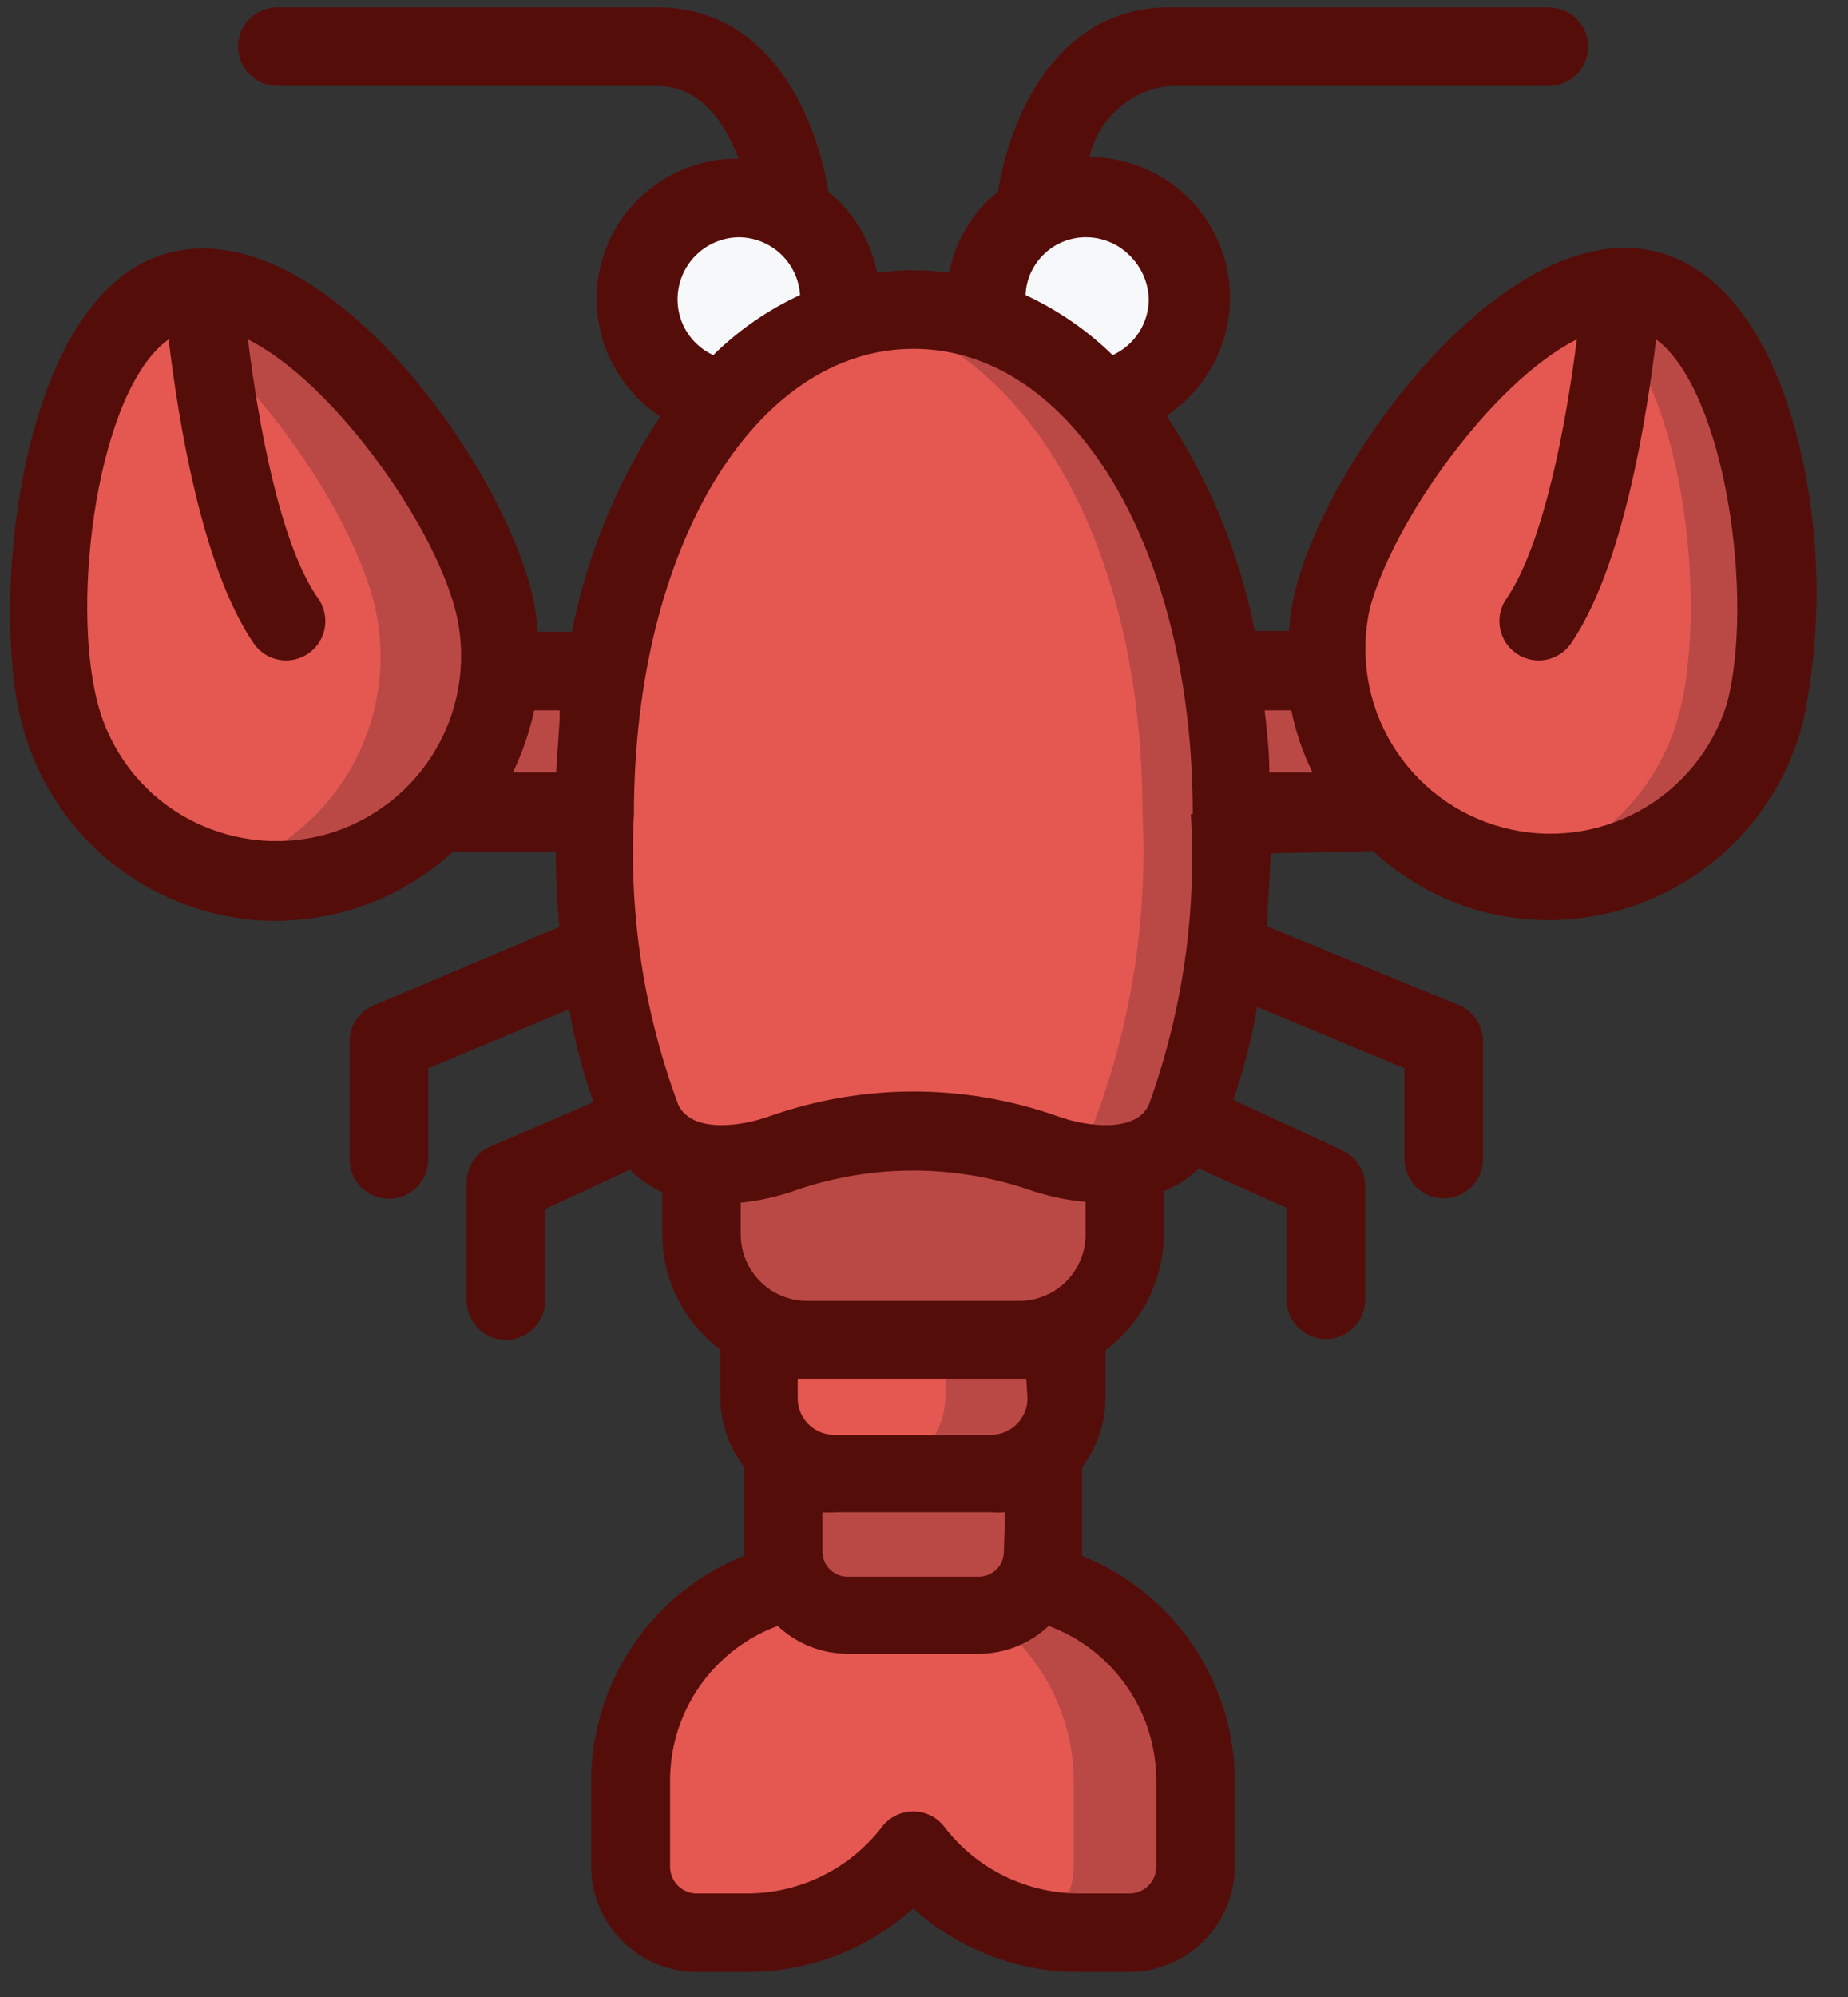 <?xml version="1.0" encoding="UTF-8"?> <svg xmlns="http://www.w3.org/2000/svg" width="50" height="54" viewBox="0 0 50 54" fill="none"><rect x="0" y="0" width="50" height="54" fill="#333333" stroke="none"/><path d="M32.463 21.949H39.901L37.34 18.145H32.144L32.463 21.949Z" fill="#BA4945"></path><path d="M18.183 18.145H12.042L10.352 21.949H17.886L18.183 18.145Z" fill="#BA4945"></path><path d="M29.775 10.825C30.298 10.758 30.79 10.541 31.193 10.201C31.596 9.861 31.892 9.412 32.046 8.908C32.2 8.404 32.205 7.866 32.062 7.359C31.918 6.851 31.631 6.396 31.235 6.048C30.839 5.7 30.351 5.473 29.83 5.395C29.309 5.317 28.776 5.391 28.296 5.608C27.815 5.826 27.408 6.176 27.122 6.619C26.836 7.062 26.683 7.578 26.683 8.105C26.682 8.32 26.707 8.534 26.758 8.743L29.775 10.825Z" fill="#F7F8FA"></path><path d="M22.656 8.7C22.707 8.492 22.732 8.277 22.731 8.063C22.722 7.537 22.563 7.026 22.272 6.588C21.981 6.151 21.571 5.806 21.09 5.596C20.608 5.385 20.077 5.317 19.558 5.399C19.039 5.482 18.555 5.712 18.163 6.062C17.772 6.412 17.489 6.868 17.348 7.374C17.208 7.88 17.216 8.416 17.371 8.918C17.527 9.419 17.823 9.866 18.225 10.204C18.627 10.542 19.118 10.758 19.639 10.825L22.656 8.7Z" fill="#F7F8FA"></path><path d="M21.402 42.785C20.171 43.063 19.07 43.752 18.282 44.739C17.494 45.725 17.066 46.951 17.067 48.214V50.467C17.066 50.703 17.111 50.937 17.201 51.156C17.291 51.374 17.423 51.573 17.59 51.74C17.757 51.907 17.956 52.039 18.174 52.129C18.393 52.218 18.627 52.264 18.863 52.262H20.191C21.065 52.265 21.928 52.065 22.711 51.678C23.495 51.29 24.178 50.727 24.707 50.031C25.236 50.727 25.919 51.29 26.702 51.678C27.486 52.065 28.349 52.265 29.223 52.262H30.551C30.787 52.264 31.021 52.218 31.239 52.129C31.458 52.039 31.656 51.907 31.823 51.74C31.991 51.573 32.123 51.374 32.212 51.156C32.302 50.937 32.348 50.703 32.346 50.467V48.214C32.348 46.951 31.92 45.725 31.132 44.739C30.344 43.752 29.243 43.063 28.011 42.785L24.824 41.17L21.402 42.785Z" fill="#E55852"></path><path d="M21.19 39.301V41.957C21.19 42.187 21.235 42.414 21.324 42.626C21.412 42.838 21.541 43.031 21.704 43.193C21.867 43.355 22.06 43.483 22.273 43.57C22.486 43.657 22.713 43.701 22.943 43.699H26.471C26.7 43.701 26.928 43.657 27.141 43.57C27.353 43.483 27.547 43.355 27.71 43.193C27.873 43.031 28.002 42.838 28.09 42.626C28.178 42.414 28.224 42.187 28.224 41.957V39.301L27.639 37.951C27.639 37.951 22.125 36.708 21.19 39.301Z" fill="#BA4945"></path><path d="M20.552 35.932V37.792C20.55 38.335 20.761 38.857 21.141 39.245C21.521 39.633 22.039 39.855 22.582 39.864H26.832C27.103 39.864 27.372 39.81 27.623 39.706C27.874 39.602 28.102 39.449 28.293 39.256C28.485 39.064 28.636 38.835 28.739 38.584C28.842 38.333 28.895 38.063 28.893 37.792V35.932C28.893 35.932 27.395 33.297 27.119 33.329C26.843 33.361 20.552 35.932 20.552 35.932Z" fill="#E55852"></path><path d="M18.98 31.449V33.382C18.979 33.757 19.051 34.129 19.194 34.475C19.336 34.822 19.546 35.137 19.81 35.403C20.075 35.668 20.389 35.879 20.735 36.023C21.081 36.166 21.453 36.24 21.828 36.24H27.586C27.961 36.24 28.332 36.166 28.678 36.023C29.025 35.879 29.339 35.668 29.604 35.403C29.868 35.137 30.078 34.822 30.22 34.475C30.363 34.129 30.435 33.757 30.434 33.382V31.449L29.605 27.432L21.211 26.88L18.98 31.449Z" fill="#BA4945"></path><path d="M24.707 8.371C19.936 8.371 16.079 13.832 16.079 22.014C16.079 24.447 16.175 27.698 17.376 30.312C18.003 31.682 19.798 31.693 21.211 31.172C23.474 30.379 25.94 30.379 28.203 31.172C29.616 31.693 31.39 31.682 32.038 30.312C33.239 27.698 33.334 24.447 33.334 22.014C33.334 13.832 29.477 8.371 24.707 8.371Z" fill="#E55852"></path><path d="M43.928 7.775C40.74 7.775 36.851 13.088 36.044 16.18C35.707 17.703 35.971 19.297 36.781 20.63C37.59 21.963 38.882 22.932 40.389 23.336C41.895 23.74 43.499 23.547 44.867 22.798C46.235 22.049 47.261 20.801 47.731 19.314C48.592 16.127 47.731 8.689 44.544 7.86C44.342 7.811 44.135 7.782 43.928 7.775Z" fill="#E55852"></path><path d="M5.486 7.776C5.278 7.782 5.072 7.811 4.87 7.861C1.64 8.7 0.801 16.137 1.661 19.325C2.132 20.812 3.158 22.06 4.526 22.809C5.893 23.558 7.498 23.751 9.004 23.347C10.51 22.943 11.803 21.974 12.612 20.64C13.421 19.307 13.685 17.713 13.349 16.191C12.562 13.141 8.642 7.733 5.486 7.776Z" fill="#E55852"></path><path d="M24.834 41.17L23.124 41.977L24.718 42.785C25.95 43.061 27.052 43.749 27.84 44.737C28.629 45.724 29.056 46.951 29.052 48.214V50.467C29.055 50.816 28.956 51.159 28.767 51.453C28.578 51.747 28.308 51.98 27.99 52.124C28.402 52.214 28.822 52.26 29.244 52.262H30.551C30.787 52.264 31.021 52.218 31.239 52.129C31.458 52.039 31.656 51.907 31.823 51.74C31.991 51.573 32.123 51.374 32.212 51.156C32.302 50.937 32.348 50.703 32.346 50.467V48.214C32.348 46.951 31.92 45.725 31.132 44.739C30.344 43.752 29.243 43.063 28.011 42.785L24.834 41.17Z" fill="#BA4945"></path><path d="M27.087 33.329C26.981 33.329 25.833 33.797 24.579 34.307C25.058 35.051 25.578 35.932 25.578 35.932V37.792C25.565 38.337 25.342 38.856 24.956 39.242C24.571 39.628 24.052 39.85 23.506 39.864H26.832C27.103 39.864 27.372 39.81 27.623 39.706C27.874 39.602 28.102 39.449 28.293 39.256C28.485 39.064 28.636 38.835 28.739 38.584C28.842 38.333 28.895 38.063 28.893 37.792V35.932C28.893 35.932 27.363 33.297 27.087 33.329Z" fill="#BA4945"></path><path d="M24.707 8.371C24.292 8.374 23.879 8.42 23.474 8.509C27.65 9.37 30.912 14.555 30.912 22.014C31.052 24.839 30.611 27.663 29.616 30.312C29.511 30.535 29.363 30.735 29.181 30.901C28.999 31.067 28.785 31.195 28.553 31.279C29.902 31.672 31.475 31.576 32.049 30.312C33.249 27.698 33.345 24.447 33.345 22.014C33.334 13.832 29.477 8.371 24.707 8.371Z" fill="#BA4945"></path><path d="M43.928 7.775C43.49 7.78 43.058 7.866 42.653 8.03C45.521 9.412 46.254 16.233 45.426 19.314C45.132 20.408 44.537 21.397 43.709 22.169C42.88 22.941 41.852 23.465 40.74 23.681C42.243 23.976 43.802 23.691 45.103 22.883C46.405 22.075 47.351 20.803 47.752 19.325C48.613 16.137 47.752 8.7 44.565 7.871C44.357 7.816 44.143 7.784 43.928 7.775Z" fill="#BA4945"></path><path d="M5.486 7.776C5.278 7.782 5.072 7.811 4.87 7.861C4.564 7.946 4.276 8.087 4.02 8.275C6.708 9.667 9.417 13.715 10.087 16.18C10.504 17.73 10.291 19.381 9.495 20.775C8.699 22.168 7.384 23.19 5.837 23.617C6.88 23.906 7.981 23.906 9.024 23.617C9.793 23.41 10.512 23.052 11.142 22.565C11.772 22.079 12.299 21.472 12.694 20.781C13.089 20.09 13.343 19.328 13.443 18.539C13.543 17.749 13.485 16.947 13.274 16.18C12.562 13.141 8.642 7.733 5.486 7.776Z" fill="#BA4945"></path><path d="M37.149 23.012C37.972 23.778 38.967 24.335 40.049 24.638C40.656 24.797 41.281 24.879 41.909 24.882C43.478 24.877 45.002 24.354 46.244 23.393C47.485 22.432 48.374 21.088 48.773 19.57C49.277 17.223 49.277 14.797 48.773 12.451C48.103 9.316 46.711 7.308 44.873 6.82C40.889 5.757 36.065 12.132 35.066 15.883C34.966 16.269 34.902 16.664 34.875 17.062H33.951C33.54 14.984 32.728 13.006 31.56 11.24C32.087 10.891 32.52 10.418 32.821 9.862C33.121 9.306 33.279 8.684 33.281 8.052C33.281 7.043 32.88 6.076 32.167 5.362C31.454 4.649 30.486 4.248 29.477 4.248C29.593 3.745 29.861 3.29 30.245 2.946C30.63 2.601 31.111 2.385 31.624 2.325H41.909C42.191 2.325 42.461 2.213 42.66 2.014C42.859 1.815 42.971 1.544 42.971 1.263C42.971 0.981 42.859 0.711 42.66 0.511C42.461 0.312 42.191 0.2 41.909 0.2H31.624C28.553 0.2 27.31 3.228 27.002 5.183C26.314 5.731 25.846 6.508 25.684 7.372C25.035 7.287 24.378 7.287 23.729 7.372C23.557 6.512 23.092 5.738 22.412 5.183C22.104 3.228 20.861 0.2 17.79 0.2H7.505C7.223 0.2 6.953 0.312 6.754 0.511C6.554 0.711 6.442 0.981 6.442 1.263C6.442 1.544 6.554 1.815 6.754 2.014C6.953 2.213 7.223 2.325 7.505 2.325H17.79C18.991 2.325 19.639 3.388 19.989 4.291C19.168 4.279 18.364 4.535 17.7 5.02C17.036 5.504 16.548 6.191 16.308 6.977C16.068 7.764 16.09 8.606 16.371 9.379C16.652 10.151 17.176 10.812 17.864 11.261C16.696 13.028 15.884 15.005 15.474 17.083H14.549C14.522 16.685 14.458 16.29 14.358 15.904C13.359 12.175 8.631 5.757 4.551 6.841C0.471 7.925 -0.273 16.403 0.599 19.591C0.997 21.109 1.886 22.453 3.127 23.414C4.369 24.375 5.893 24.898 7.462 24.903C8.105 24.897 8.745 24.808 9.364 24.638C10.446 24.337 11.44 23.783 12.265 23.023H15.038C15.038 23.696 15.07 24.376 15.134 25.063L10.108 27.188C9.916 27.269 9.752 27.405 9.637 27.579C9.522 27.753 9.46 27.957 9.46 28.165V31.353C9.46 31.634 9.572 31.905 9.771 32.104C9.97 32.303 10.241 32.415 10.523 32.415C10.804 32.415 11.075 32.303 11.274 32.104C11.473 31.905 11.585 31.634 11.585 31.353V28.888L15.399 27.294C15.547 28.147 15.768 28.986 16.058 29.801L13.242 31.013C13.058 31.098 12.902 31.235 12.793 31.406C12.684 31.577 12.626 31.776 12.626 31.98V35.167C12.626 35.449 12.738 35.719 12.937 35.918C13.137 36.118 13.407 36.23 13.689 36.23C13.97 36.23 14.241 36.118 14.44 35.918C14.639 35.719 14.751 35.449 14.751 35.167V32.691L17.046 31.629C17.297 31.882 17.593 32.088 17.918 32.235V33.371C17.918 33.979 18.061 34.577 18.334 35.12C18.607 35.662 19.003 36.133 19.49 36.495V37.781C19.491 38.461 19.715 39.121 20.128 39.661V41.956C20.128 41.956 20.128 42.031 20.128 42.073C18.901 42.563 17.85 43.41 17.113 44.506C16.376 45.602 15.986 46.894 15.994 48.215V50.467C15.997 51.226 16.301 51.953 16.838 52.489C17.376 53.024 18.104 53.325 18.863 53.325H20.191C21.858 53.334 23.468 52.72 24.707 51.604C25.945 52.72 27.555 53.334 29.223 53.325H30.551C31.308 53.322 32.033 53.02 32.569 52.485C33.104 51.95 33.406 51.224 33.409 50.467V48.215C33.417 46.894 33.027 45.602 32.29 44.506C31.553 43.41 30.502 42.563 29.276 42.073C29.276 42.073 29.276 41.999 29.276 41.956V39.672C29.688 39.132 29.912 38.471 29.913 37.791V36.506C30.4 36.144 30.796 35.672 31.069 35.13C31.342 34.588 31.485 33.989 31.486 33.382V32.213C31.838 32.072 32.159 31.862 32.431 31.597L34.811 32.66V35.146C34.811 35.428 34.923 35.698 35.122 35.897C35.322 36.096 35.592 36.208 35.874 36.208C36.156 36.208 36.426 36.096 36.625 35.897C36.824 35.698 36.936 35.428 36.936 35.146V32.075C36.937 31.872 36.879 31.673 36.77 31.502C36.66 31.33 36.504 31.194 36.32 31.108L33.366 29.738C33.653 28.922 33.87 28.083 34.014 27.23L37.999 28.888V31.342C37.999 31.624 38.111 31.894 38.31 32.093C38.509 32.293 38.779 32.405 39.061 32.405C39.343 32.405 39.613 32.293 39.812 32.093C40.012 31.894 40.124 31.624 40.124 31.342V28.155C40.123 27.945 40.06 27.74 39.942 27.566C39.825 27.392 39.659 27.257 39.465 27.177L34.291 25.052C34.291 24.383 34.365 23.724 34.376 23.076L37.149 23.012ZM37.064 16.446C37.701 14.076 40.389 10.315 42.663 9.178C42.387 11.378 41.781 14.703 40.751 16.201C40.642 16.361 40.58 16.548 40.57 16.741C40.56 16.933 40.602 17.125 40.693 17.296C40.783 17.466 40.919 17.608 41.084 17.708C41.25 17.807 41.44 17.859 41.633 17.859C41.804 17.859 41.972 17.817 42.124 17.737C42.276 17.658 42.406 17.543 42.504 17.402C43.917 15.341 44.554 11.293 44.809 9.178C46.69 10.57 47.476 16.212 46.722 19.038C46.335 20.27 45.488 21.305 44.356 21.927C43.224 22.548 41.897 22.708 40.65 22.373C39.403 22.039 38.333 21.235 37.665 20.131C36.997 19.026 36.781 17.706 37.064 16.446ZM34.939 19.208C35.056 19.791 35.249 20.355 35.513 20.887H34.344C34.344 20.313 34.28 19.761 34.216 19.208H34.939ZM29.371 33.382C29.371 33.856 29.183 34.312 28.849 34.648C28.515 34.984 28.061 35.175 27.586 35.178H21.828C21.353 35.175 20.899 34.984 20.565 34.648C20.23 34.312 20.043 33.856 20.043 33.382V32.521C20.565 32.468 21.079 32.35 21.573 32.171C23.605 31.48 25.809 31.48 27.841 32.171C28.336 32.342 28.85 32.453 29.371 32.5V33.382ZM29.371 6.416C29.592 6.414 29.811 6.457 30.015 6.541C30.22 6.625 30.405 6.748 30.561 6.905C30.884 7.218 31.07 7.645 31.082 8.095C31.08 8.413 30.987 8.725 30.814 8.992C30.64 9.259 30.394 9.471 30.104 9.603C29.416 8.932 28.618 8.382 27.746 7.978C27.765 7.549 27.952 7.146 28.266 6.854C28.58 6.561 28.996 6.404 29.424 6.416H29.371ZM32.219 22.013C32.382 24.684 31.995 27.36 31.082 29.876C30.731 30.641 29.392 30.471 28.585 30.173C26.081 29.295 23.354 29.295 20.85 30.173C20.032 30.471 18.725 30.641 18.353 29.876C17.418 27.365 17.009 24.689 17.152 22.013C17.152 14.841 20.404 9.433 24.718 9.433C29.031 9.433 32.272 14.841 32.272 22.013H32.219ZM19.989 6.416C20.412 6.418 20.818 6.58 21.126 6.87C21.434 7.16 21.62 7.556 21.647 7.978C20.776 8.379 19.981 8.929 19.299 9.603C19.01 9.471 18.765 9.258 18.594 8.991C18.422 8.723 18.331 8.412 18.332 8.095C18.332 7.653 18.506 7.229 18.816 6.915C19.126 6.601 19.548 6.421 19.989 6.416ZM15.049 20.887H13.88C14.136 20.352 14.328 19.788 14.454 19.208H15.144C15.144 19.761 15.07 20.313 15.049 20.887ZM8.769 22.576C7.489 22.915 6.126 22.736 4.976 22.077C4.407 21.75 3.907 21.313 3.508 20.791C3.109 20.269 2.817 19.674 2.649 19.038C1.895 16.223 2.649 10.538 4.562 9.178C4.817 11.303 5.454 15.341 6.867 17.402C6.965 17.543 7.095 17.658 7.247 17.737C7.399 17.817 7.567 17.859 7.739 17.859C7.932 17.859 8.121 17.807 8.287 17.708C8.452 17.608 8.588 17.466 8.678 17.296C8.769 17.125 8.812 16.933 8.801 16.741C8.791 16.548 8.729 16.361 8.621 16.201C7.558 14.703 6.984 11.378 6.708 9.178C8.982 10.315 11.67 14.076 12.307 16.446C12.649 17.728 12.468 19.093 11.805 20.242C11.142 21.391 10.05 22.23 8.769 22.576ZM27.161 41.956C27.161 42.047 27.143 42.136 27.108 42.219C27.074 42.302 27.023 42.378 26.958 42.441C26.894 42.504 26.818 42.554 26.734 42.588C26.65 42.621 26.561 42.638 26.471 42.636H22.943C22.853 42.638 22.763 42.621 22.68 42.588C22.596 42.554 22.52 42.504 22.455 42.441C22.391 42.378 22.34 42.302 22.305 42.219C22.27 42.136 22.253 42.047 22.253 41.956V40.894C22.373 40.904 22.494 40.904 22.614 40.894H26.832C26.952 40.904 27.073 40.904 27.193 40.894L27.161 41.956ZM31.284 48.215V50.467C31.285 50.564 31.267 50.66 31.231 50.749C31.195 50.839 31.141 50.92 31.072 50.989C31.004 51.057 30.922 51.111 30.833 51.147C30.743 51.184 30.647 51.202 30.551 51.2H29.223C28.512 51.203 27.81 51.042 27.172 50.729C26.534 50.415 25.978 49.959 25.546 49.394C25.447 49.266 25.32 49.162 25.174 49.091C25.029 49.02 24.869 48.983 24.707 48.983C24.545 48.983 24.385 49.02 24.239 49.091C24.094 49.162 23.967 49.266 23.867 49.394C23.436 49.959 22.879 50.415 22.241 50.729C21.604 51.042 20.902 51.203 20.191 51.2H18.863C18.766 51.202 18.671 51.184 18.581 51.147C18.491 51.111 18.41 51.057 18.341 50.989C18.273 50.92 18.219 50.839 18.183 50.749C18.146 50.66 18.128 50.564 18.13 50.467V48.215C18.116 47.292 18.389 46.388 18.91 45.627C19.432 44.866 20.176 44.285 21.041 43.965C21.556 44.449 22.236 44.719 22.943 44.719H26.471C27.178 44.721 27.859 44.451 28.372 43.965C29.238 44.285 29.982 44.866 30.503 45.627C31.025 46.388 31.297 47.292 31.284 48.215ZM27.799 37.791C27.802 37.924 27.778 38.056 27.729 38.179C27.68 38.302 27.606 38.414 27.513 38.508C27.42 38.602 27.309 38.676 27.186 38.727C27.064 38.777 26.932 38.802 26.8 38.801H22.582C22.449 38.802 22.318 38.777 22.195 38.727C22.073 38.676 21.962 38.602 21.869 38.508C21.775 38.414 21.702 38.302 21.653 38.179C21.604 38.056 21.58 37.924 21.583 37.791V37.281H21.796H27.554H27.767L27.799 37.791Z" fill="#550D0A"></path></svg> 